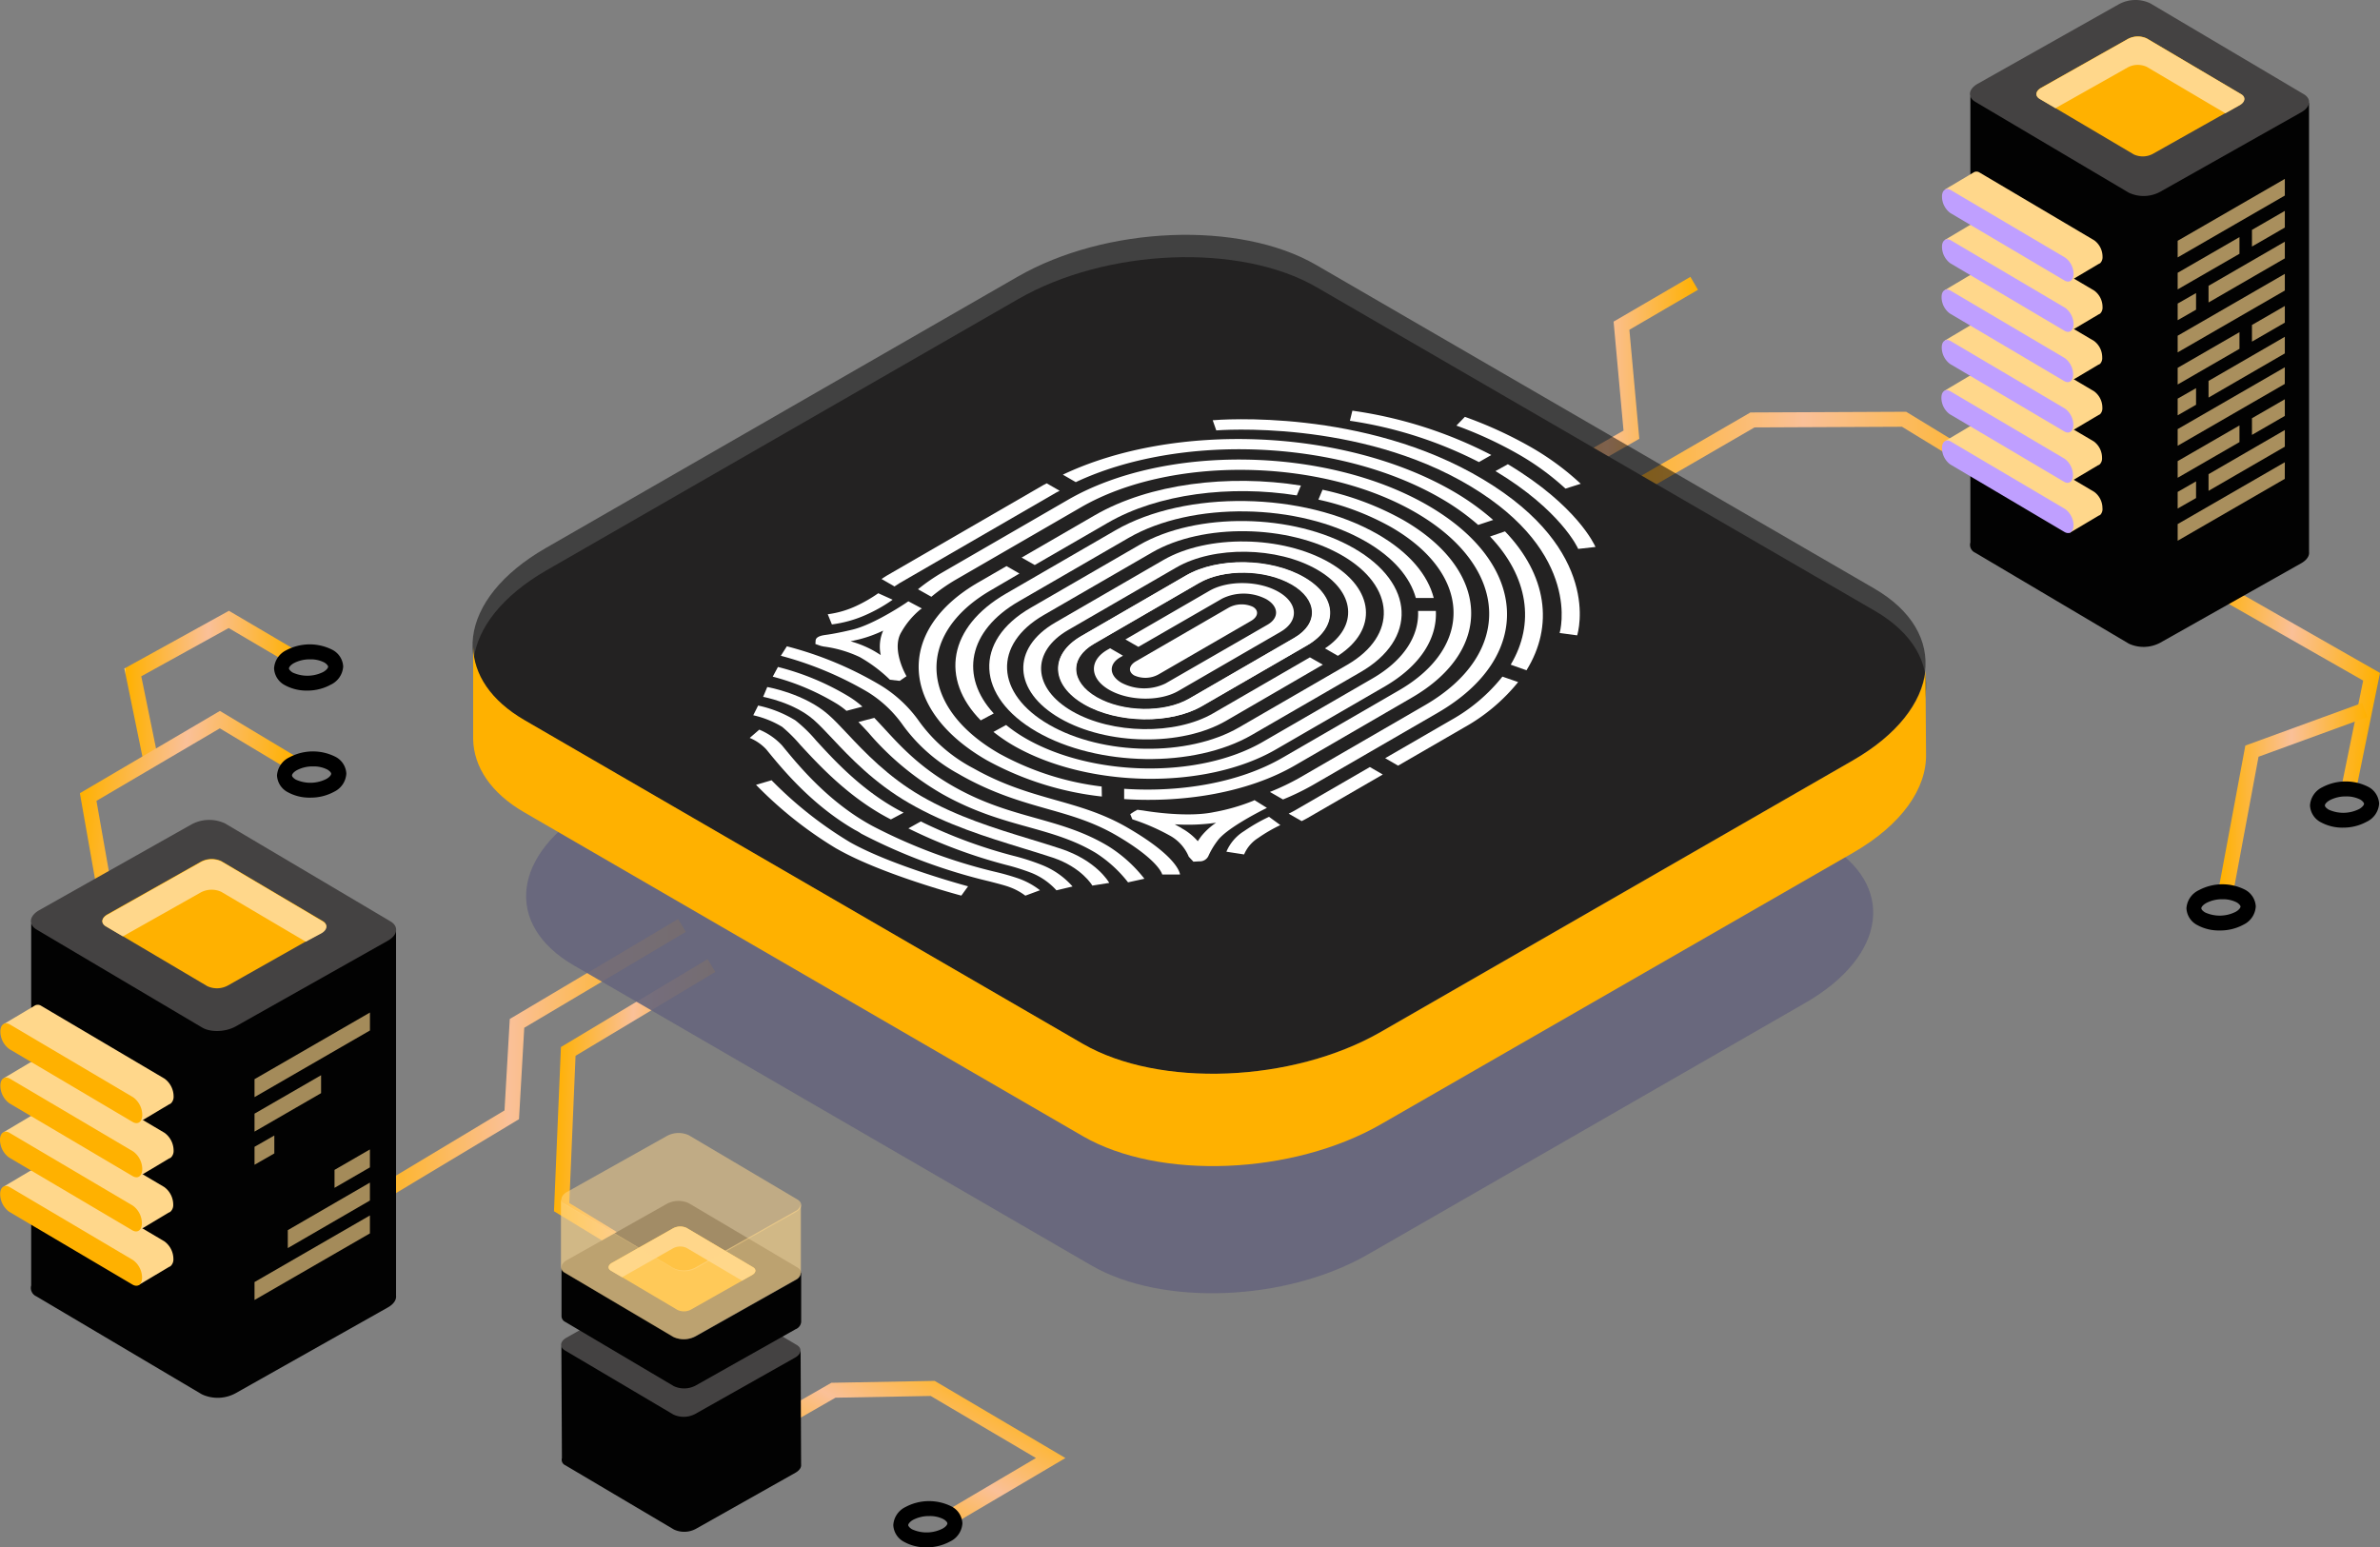 <svg xmlns="http://www.w3.org/2000/svg" xmlns:xlink="http://www.w3.org/1999/xlink" width="509.711" height="331.384" viewBox="0 0 509.711 331.384"><rect x="0" y="0" width="509.711" height="331.384" fill="#808080" stroke="none"/><defs><linearGradient id="a" y1="0.5" x2="1" y2="0.5" gradientUnits="objectBoundingBox"><stop offset="0" stop-color="#ffe4a7"/><stop offset="0.01" stop-color="#ffb100"/><stop offset="0.489" stop-color="#fac098"/><stop offset="1" stop-color="#ffb100"/></linearGradient><linearGradient id="b" x1="-0.01" y1="0.432" x2="0.969" y2="0.508" xlink:href="#a"/><linearGradient id="c" x1="0" y1="0.5" y2="0.5" xlink:href="#a"/><linearGradient id="d" x1="0" y1="0.5" y2="0.5" xlink:href="#a"/><linearGradient id="e" x1="0.098" y1="0.775" x2="0.914" y2="0.093" xlink:href="#a"/><linearGradient id="f" x1="0.593" y1="0.5" x2="0.432" y2="0.5" gradientUnits="objectBoundingBox"><stop offset="0" stop-color="#020202"/><stop offset="1" stop-color="#020202"/></linearGradient><linearGradient id="g" x1="0.578" y1="0.5" x2="0.433" y2="0.5" gradientUnits="objectBoundingBox"><stop offset="0" stop-color="#ffd78b"/><stop offset="1" stop-color="#ffd78b"/></linearGradient><linearGradient id="i" x1="0" y1="0.5" y2="0.5" xlink:href="#a"/><linearGradient id="j" x1="-0.028" y1="0.446" x2="0.924" y2="0.567" xlink:href="#a"/><linearGradient id="k" x1="2.429" y1="2.926" x2="-1.075" y2="-1.48" gradientUnits="objectBoundingBox"><stop offset="0" stop-color="#ffb100"/><stop offset="1" stop-color="#ffb100"/></linearGradient><linearGradient id="l" x1="0.538" y1="0.5" x2="0.412" y2="0.5" xlink:href="#g"/><linearGradient id="m" x1="3.111" y1="3.445" x2="-0.331" y2="0.033" xlink:href="#g"/><linearGradient id="x" x1="-0.075" y1="0.435" x2="0.973" y2="0.565" xlink:href="#a"/><linearGradient id="z" x1="8.032" y1="-7.586" x2="4.816" y2="-10.907" gradientUnits="objectBoundingBox"><stop offset="0" stop-color="#bf9fff"/><stop offset="1" stop-color="#ffb100"/></linearGradient><linearGradient id="af" x1="2.171" y1="2.187" x2="-0.257" y2="-0.264" gradientUnits="objectBoundingBox"><stop offset="0" stop-color="#444242"/><stop offset="1" stop-color="#444242"/></linearGradient></defs><g transform="translate(3355.285 9145.267)"><g transform="translate(-3355.285 -9145.267)"><g transform="translate(0 0)"><g transform="translate(72.926 196.819)"><path d="M124.3,328.362l-1.647-2.754,35.117-21.092L158.9,284.93l36.056-21.41,1.647,2.754L162,286.816l-1.125,19.577Z" transform="translate(-122.65 -263.52)" fill="url(#a)"/><path d="M201.074,343.542,174.28,327.214l1.488-35.161,31.416-18.842,1.656,2.754L178.9,293.921l-1.337,31.531,25.182,15.354Z" transform="translate(-128.564 -264.63)" fill="url(#b)"/></g><g transform="translate(325.147 59.291)"><path d="M409.094,156.838l-1.594-2.78,22.552-12.936-2.125-23.332,16.452-9.589,1.62,2.771-14.69,8.562,2.125,23.349Z" transform="translate(-407.5 -108.2)" fill="url(#c)"/><path d="M416.843,168.616l-1.6-2.78,42.874-24.855,33.355-.151,34.612,21.118-1.673,2.745-33.833-20.649-31.593.142Z" transform="translate(-408.387 -111.938)" fill="url(#d)"/></g><g transform="translate(164.322 295.733)"><path d="M265.68,405.938l-1.629-2.763,19.356-11.422-22.535-13.291-20.4.372L227.464,386.3l-1.594-2.78,13.725-7.881,22.127-.407,28,16.523Z" transform="translate(-225.87 -375.23)" fill="url(#e)"/><path d="M263.434,414.21a9.5,9.5,0,0,1-4.684-1.125,4.286,4.286,0,0,1-2.4-3.63,4.622,4.622,0,0,1,2.612-3.878,10.705,10.705,0,0,1,9.8-.151h0a4.3,4.3,0,0,1,2.391,3.639,4.622,4.622,0,0,1-2.6,3.878A10.413,10.413,0,0,1,263.434,414.21Zm.655-6.694a7.323,7.323,0,0,0-3.542.832c-.691.407-1,.885-1,1.1s.31.584.788.885a7.526,7.526,0,0,0,6.588-.142c.7-.4,1.009-.841,1.009-1.1s-.31-.576-.788-.885h0A6.278,6.278,0,0,0,264.089,407.516Z" transform="translate(-229.361 -378.561)"/></g><g transform="translate(120.092 242.647)"><path d="M227.409,392.216l-.106-24.3L176.07,366.91l.115,23.907a1.284,1.284,0,0,0,.744,1.541l23.243,13.751a5.233,5.233,0,0,0,4.719-.151l21.357-12.033C227.09,393.42,227.479,392.792,227.409,392.216Z" transform="translate(-175.935 -321.191)" fill="#020202"/><path d="M200.049,379.6l-23.243-13.742c-1.2-.717-1.036-1.939.363-2.727L198.526,351.1a5.251,5.251,0,0,1,4.728-.151L226.471,364.7c1.2.708,1.036,1.93-.372,2.718l-21.331,12.033A5.233,5.233,0,0,1,200.049,379.6Z" transform="translate(-175.927 -319.306)" fill="#444242"/><path d="M227.431,358.943V348.495l-17.24-.39-6.8-4.029a5.251,5.251,0,0,0-4.728.151l-6.2,3.48-16.354-.372V357.81a1.39,1.39,0,0,0,.806,1.169L200.15,372.73a5.251,5.251,0,0,0,4.728-.151l21.357-12.033A1.868,1.868,0,0,0,227.431,358.943Z" transform="translate(-175.94 -318.519)" fill="url(#f)"/><path d="M200.175,360.85,176.9,347.1c-1.2-.708-1.036-1.93.372-2.718l21.357-12.033a5.251,5.251,0,0,1,4.728-.151l23.234,13.742c1.2.717,1.045,1.93-.363,2.727L204.868,360.7A5.313,5.313,0,0,1,200.175,360.85Z" transform="translate(-175.938 -317.159)" fill="#444242"/><path d="M202.224,355.751l-14.238-8.421c-.735-.434-.638-1.178.221-1.665l13.087-7.376a3.25,3.25,0,0,1,2.9-.089l14.238,8.421c.735.434.638,1.187-.221,1.674l-13.087,7.4a3.188,3.188,0,0,1-2.9.053Z" transform="translate(-177.244 -317.868)" fill="#ffb100"/><path d="M187.986,347.356l2.373,1.408,10.935-6.2a3.223,3.223,0,0,1,2.9-.089l11.865,7.013,2.152-1.2c.885-.487.956-1.24.221-1.674l-14.238-8.421a3.25,3.25,0,0,0-2.9.089l-13.087,7.411C187.349,346.178,187.251,346.922,187.986,347.356Z" transform="translate(-177.244 -317.867)" fill="#ffd78b"/><path d="M200.175,344.376,176.9,330.633c-1.2-.717-1.036-1.93.372-2.727l21.393-11.989a5.233,5.233,0,0,1,4.719-.151l23.243,13.751c1.2.708,1.045,1.93-.363,2.718L204.9,344.252a5.251,5.251,0,0,1-4.728.124Z" transform="translate(-175.938 -315.277)" fill="#ffd78b" opacity="0.5"/><path d="M226.26,334.041,204.9,346.092a5.251,5.251,0,0,1-4.728.142L176.9,332.473a1.443,1.443,0,0,1-.806-1.133v14.7a1.426,1.426,0,0,0,.806,1.169l23.243,13.751a5.251,5.251,0,0,0,4.728-.151l21.4-12.06a1.9,1.9,0,0,0,1.169-1.6V332.5a1.966,1.966,0,0,1-1.178,1.541Z" transform="translate(-175.98 -317.283)" opacity="0.4" fill="url(#g)"/><path d="M226.26,334.041,204.9,346.092a5.251,5.251,0,0,1-4.728.142L176.9,332.473a1.443,1.443,0,0,1-.806-1.133v14.7a1.426,1.426,0,0,0,.806,1.169l23.243,13.751a5.251,5.251,0,0,0,4.728-.151l21.4-12.06a1.9,1.9,0,0,0,1.169-1.6V332.5a1.966,1.966,0,0,1-1.178,1.541Z" transform="translate(-176.09 -317.284)" opacity="0.4" fill="url(#g)"/></g><g transform="translate(17.107 130.809)"><path d="M74.461,221.289,70.37,201.331,92.763,188.97l14.468,8.518-1.629,2.763L92.71,192.662,73.992,203,77.6,220.643Z" transform="translate(-60.843 -188.97)" fill="url(#i)"/><path d="M113.655,206.99a9.616,9.616,0,0,1-4.684-1.116,4.3,4.3,0,0,1-2.391-3.639,4.622,4.622,0,0,1,2.6-3.878,10.679,10.679,0,0,1,9.8-.142,4.268,4.268,0,0,1,2.4,3.63,4.622,4.622,0,0,1-2.656,3.878A10.369,10.369,0,0,1,113.655,206.99Zm.664-6.685a7.2,7.2,0,0,0-3.542.832c-.7.4-1.009.885-1.009,1.1s.31.584.788.885a7.571,7.571,0,0,0,6.6-.142c.691-.407,1.009-.885,1-1.1s-.3-.584-.779-.885h0A6.269,6.269,0,0,0,114.319,200.3Z" transform="translate(-64.99 -189.901)"/><path d="M66.738,271.231,59.61,230.811,89.6,213.19l16.974,10.183-1.656,2.745-15.336-9.2L63.161,232.449,69.9,270.674Z" transform="translate(-59.61 -191.744)" fill="url(#j)"/><path d="M114.374,232.88a9.581,9.581,0,0,1-4.684-1.116,4.294,4.294,0,0,1-2.4-3.639,4.64,4.64,0,0,1,2.656-3.878,10.679,10.679,0,0,1,9.8-.142h0a4.286,4.286,0,0,1,2.391,3.63,4.6,4.6,0,0,1-2.6,3.878,10.431,10.431,0,0,1-5.162,1.266Zm.673-6.685a7.234,7.234,0,0,0-3.542.832c-.691.4-1,.841-1,1.1s.31.584.788.885a7.553,7.553,0,0,0,6.588-.142c.7-.407,1.009-.841,1.009-1.1s-.31-.584-.788-.885a6.367,6.367,0,0,0-3.055-.691Z" transform="translate(-65.072 -192.866)"/></g><g transform="translate(0 175.591)"><path d="M125.962,344.313V266.181L47.821,264.64v77.477a1.983,1.983,0,0,0,1.133,2.355L84.372,365.44a8.01,8.01,0,0,0,7.208-.221l32.576-18.355C125.466,346.146,126.068,345.19,125.962,344.313Z" transform="translate(-41.144 -242.42)" fill="#020202"/><path d="M84.409,284,48.991,263.032c-1.833-1.08-1.585-2.94.567-4.153l32.576-18.355a7.982,7.982,0,0,1,7.208-.221L124.76,261.27c1.833,1.08,1.585,2.94-.558,4.153L91.617,283.778C89.474,284.982,86.242,285.106,84.409,284Z" transform="translate(-41.146 -239.545)" fill="#444242"/><path d="M87.523,276.236,65.8,263.388c-1.125-.664-.974-1.771.345-2.541L86.106,249.6a4.888,4.888,0,0,1,4.427-.142l21.7,12.821c1.125.664.974,1.771-.345,2.541L91.932,276.095A4.887,4.887,0,0,1,87.523,276.236Z" transform="translate(-43.126 -240.628)" fill="url(#k)"/><path d="M77.527,343.239a4.693,4.693,0,0,0-1.948-3.816L49.2,323.839a1.319,1.319,0,0,0-1.31-.124h0l-.159.1-6.561,3.9L69.947,348.87l6.641-3.958a1.018,1.018,0,0,0,.4-.239h0a1.93,1.93,0,0,0,.54-1.434Z" transform="translate(-40.391 -249.173)" fill="#ffd78b"/><path d="M68.656,349.2,42.278,333.624A4.719,4.719,0,0,1,40.33,329.8h0c0-1.452.956-2.107,2.063-1.452l26.378,15.6a4.684,4.684,0,0,1,1.948,3.825h0C70.692,349.208,69.762,349.855,68.656,349.2Z" transform="translate(-40.295 -249.688)" fill="#ffb100"/><path d="M77.487,330.108a4.693,4.693,0,0,0-1.948-3.825L49.161,310.708a1.293,1.293,0,0,0-1.319-.124h0a.886.886,0,0,0-.151.089l-6.561,3.9,28.777,21.154,6.632-3.967a.956.956,0,0,0,.407-.239h0A1.9,1.9,0,0,0,77.487,330.108Z" transform="translate(-40.386 -247.668)" fill="#ffd78b"/><path d="M68.616,336.069,42.238,320.494a4.711,4.711,0,0,1-1.948-3.825h0c0-1.461.956-2.107,2.063-1.452l26.378,15.575a4.693,4.693,0,0,1,1.948,3.825h0C70.643,336.069,69.722,336.725,68.616,336.069Z" transform="translate(-40.29 -248.184)" fill="#ffb100"/><path d="M77.577,317.009a4.729,4.729,0,0,0-1.949-3.826L49.251,297.609a1.337,1.337,0,0,0-1.319-.124h0l-.159.089-6.552,3.9,28.768,21.162,6.641-3.967a.991.991,0,0,0,.407-.23h0a1.939,1.939,0,0,0,.54-1.426Z" transform="translate(-40.397 -246.168)" fill="#ffd78b"/><path d="M68.7,322.969,42.328,307.394a4.684,4.684,0,0,1-1.948-3.825h0c0-1.461.956-2.107,2.063-1.452l26.378,15.575a4.719,4.719,0,0,1,1.948,3.825h0C70.733,322.978,69.812,323.625,68.7,322.969Z" transform="translate(-40.3 -246.683)" fill="#ffb100"/><path d="M77.577,303.909a4.729,4.729,0,0,0-1.949-3.826L49.251,284.509a1.337,1.337,0,0,0-1.319-.124h0a.772.772,0,0,0-.159.1l-6.552,3.9L69.988,309.54l6.641-3.958a1.125,1.125,0,0,0,.407-.239h0A1.939,1.939,0,0,0,77.577,303.909Z" transform="translate(-40.397 -244.668)" fill="#ffd78b"/><path d="M68.7,309.868,42.328,294.284a4.666,4.666,0,0,1-1.948-3.825h0c0-1.461.956-2.107,2.063-1.452l26.378,15.584a4.728,4.728,0,0,1,1.948,3.861h0C70.733,309.877,69.812,310.523,68.7,309.868Z" transform="translate(-40.3 -245.182)" fill="#ffb100"/><path d="M65.8,263.444l3.63,2.143,16.673-9.4a4.914,4.914,0,0,1,4.427-.133l18.081,10.67,3.32-1.771c1.319-.744,1.47-1.877.345-2.55L90.56,249.56a4.914,4.914,0,0,0-4.427.133L66.175,260.938C64.829,261.638,64.678,262.78,65.8,263.444Z" transform="translate(-43.126 -240.639)" fill="url(#l)"/><path d="M126.572,289.983,101.85,304.256v-3.843l24.722-14.273Z" transform="translate(-47.341 -244.883)" opacity="0.64" fill="url(#m)"/><path d="M128.779,298.323,121.2,302.7v-3.843l7.588-4.374Z" transform="translate(-49.558 -245.838)" opacity="0.64" fill="url(#m)"/><path d="M116.106,305.143l-14.256,8.235v-3.843l14.256-8.235Z" transform="translate(-47.341 -246.619)" opacity="0.64" fill="url(#m)"/><path d="M127.485,306.343,109.9,316.526v-3.843L127.485,302.5Z" transform="translate(-48.264 -246.757)" opacity="0.64" fill="url(#m)"/><path d="M106.091,319.723l-4.241,2.426v-3.843l4.241-2.426Z" transform="translate(-47.341 -248.289)" opacity="0.64" fill="url(#m)"/><path d="M126.563,314.723,101.85,329v-3.843l24.713-14.274Z" transform="translate(-47.341 -247.716)" opacity="0.64" fill="url(#m)"/><path d="M128.779,323.093l-7.579,4.383v-3.843l7.579-4.383Z" transform="translate(-49.558 -248.675)" opacity="0.64" fill="url(#m)"/><path d="M116.106,329.923l-14.256,8.226v-3.843l14.256-8.226Z" transform="translate(-47.341 -249.458)" opacity="0.64" fill="url(#m)"/><path d="M127.485,331.113,109.9,341.3v-3.843l17.585-10.183Z" transform="translate(-48.264 -249.594)" opacity="0.64" fill="url(#m)"/><path d="M106.091,344.493l-4.241,2.426v-3.843l4.241-2.426Z" transform="translate(-47.341 -251.127)" opacity="0.64" fill="url(#m)"/><path d="M126.563,339.063,101.85,353.328v-3.843l24.713-14.265Z" transform="translate(-47.341 -250.505)" opacity="0.64" fill="url(#m)"/></g><g transform="translate(468.263 124.761)"><path d="M606.076,227.28l-3.143-.646,4.808-23.5-31.921-18.2,1.594-2.789L611.344,201.5Z" transform="translate(-569.896 -182.14)" fill="url(#x)"/><path d="M606.085,240.14a9.616,9.616,0,0,1-4.684-1.116,4.286,4.286,0,0,1-2.391-3.63,4.631,4.631,0,0,1,2.6-3.887,10.705,10.705,0,0,1,9.8-.142h0a4.3,4.3,0,0,1,2.4,3.63,4.613,4.613,0,0,1-2.656,3.878,10.413,10.413,0,0,1-5.074,1.266Zm.664-6.685a7.3,7.3,0,0,0-3.542.832c-.7.407-1.009.841-1.009,1.1s.31.584.788.885a7.544,7.544,0,0,0,6.6-.142c.691-.407,1.009-.885,1-1.1s-.3-.584-.779-.885h0a6.429,6.429,0,0,0-3.064-.691Z" transform="translate(-572.553 -187.65)"/><path d="M580,252.017l-3.161-.593,5.782-31.035,25.032-9.129,1.1,3.019-23.305,8.5Z" transform="translate(-570.013 -185.476)" fill="url(#a)"/><path d="M576.2,265.011a9.483,9.483,0,0,1-4.675-1.116,4.286,4.286,0,0,1-2.4-3.63,4.613,4.613,0,0,1,2.656-3.878,10.705,10.705,0,0,1,9.8-.151,4.3,4.3,0,0,1,2.391,3.639,4.622,4.622,0,0,1-2.6,3.878A10.421,10.421,0,0,1,576.2,265.011Zm.664-6.685a7.323,7.323,0,0,0-3.542.832c-.691.407-1.009.841-1.009,1.1s.31.584.788.885a7.544,7.544,0,0,0,6.6-.142c.7-.4,1.009-.885,1.009-1.1s-.31-.584-.788-.885A6.375,6.375,0,0,0,576.869,258.326Z" transform="translate(-569.13 -190.5)"/></g><g transform="translate(415.782 0)"><path d="M589.388,162.137V65.986L516.851,64.56V160.1a1.842,1.842,0,0,0,1.054,2.187l32.9,19.48a7.539,7.539,0,0,0,6.694-.2l30.238-17.045C588.927,163.837,589.485,162.952,589.388,162.137Z" transform="translate(-510.653 -43.911)" fill="#020202"/><path d="M550.806,82.52,517.9,63.04c-1.7-1.009-1.47-2.736.522-3.861l30.238-17.036a7.438,7.438,0,0,1,6.685-.212l32.912,19.48c1.7,1.009,1.47,2.736-.522,3.861L557.5,82.316a7.429,7.429,0,0,1-6.694.2Z" transform="translate(-510.651 -41.239)" fill="#444242"/><path d="M553.7,75.32,533.54,63.4c-1.045-.62-.885-1.682.319-2.364L552.383,50.6a4.569,4.569,0,0,1,4.1-.133L576.644,62.4c1.045.62.885,1.674-.319,2.364L557.775,75.2a4.569,4.569,0,0,1-4.073.124Z" transform="translate(-512.493 -42.248)" fill="#ffb100"/><path d="M544.449,161.842a4.339,4.339,0,0,0-1.771-3.542L518.2,143.841a1.222,1.222,0,0,0-1.222-.115h0a.735.735,0,0,0-.142.08l-6.092,3.621,26.705,19.648,6.2-3.684a.956.956,0,0,0,.381-.212h0a1.771,1.771,0,0,0,.425-1.337Z" transform="translate(-509.961 -52.966)" fill="#ffd78b"/><path d="M536.218,167.366l-24.447-14.459A4.365,4.365,0,0,1,510,149.365h0c0-1.346.885-1.957,1.913-1.346L536.4,162.479a4.427,4.427,0,0,1,1.771,3.542h0C538.113,167.375,537.254,167.977,536.218,167.366Z" transform="translate(-509.876 -53.443)" fill="url(#z)"/><path d="M544.342,149.645a4.338,4.338,0,0,0-1.771-3.542l-24.536-14.433a1.222,1.222,0,0,0-1.222-.115h0l-.142.089-6.092,3.622L537.285,154.9l6.2-3.683a.956.956,0,0,0,.381-.213h0A1.771,1.771,0,0,0,544.342,149.645Z" transform="translate(-509.942 -51.572)" fill="#ffd78b"/><path d="M536.114,155.215l-24.483-14.468a4.365,4.365,0,0,1-1.771-3.542h0c0-1.355.885-1.957,1.921-1.355l24.483,14.459a4.427,4.427,0,0,1,1.771,3.542h0C538.009,155.215,537.15,155.817,536.114,155.215Z" transform="translate(-509.86 -52.05)" fill="url(#z)"/><path d="M544.425,137.521a4.356,4.356,0,0,0-1.771-3.542l-24.518-14.468a1.222,1.222,0,0,0-1.222-.115h0l-.142.089-6.092,3.622,26.705,19.639,6.2-3.675a1.1,1.1,0,0,0,.381-.221h0A1.771,1.771,0,0,0,544.425,137.521Z" transform="translate(-509.954 -50.179)" fill="#ffd78b"/><path d="M536.194,143.056,511.711,128.6a4.427,4.427,0,0,1-1.771-3.542h0c0-1.355.885-1.957,1.913-1.355l24.492,14.468a4.365,4.365,0,0,1,1.771,3.542h0C538.089,143.056,537.23,143.658,536.194,143.056Z" transform="translate(-509.869 -50.658)" fill="url(#z)"/><path d="M544.389,125.332a4.339,4.339,0,0,0-1.771-3.542l-24.483-14.459a1.222,1.222,0,0,0-1.222-.115h0a.732.732,0,0,0-.142.08l-6.092,3.622,26.705,19.648,6.2-3.683a.956.956,0,0,0,.381-.213h0A1.771,1.771,0,0,0,544.389,125.332Z" transform="translate(-509.954 -48.784)" fill="#ffd78b"/><path d="M536.154,130.865,511.671,116.4a4.365,4.365,0,0,1-1.771-3.542h0c0-1.355.885-1.957,1.921-1.355L536.3,125.959a4.427,4.427,0,0,1,1.771,3.542h0C538.049,130.865,537.19,131.467,536.154,130.865Z" transform="translate(-509.864 -49.261)" fill="url(#z)"/><path d="M544.465,113.171a4.356,4.356,0,0,0-1.771-3.542L518.176,95.161a1.222,1.222,0,0,0-1.222-.115h0l-.142.089-6.092,3.621,26.705,19.639,6.2-3.675A1.1,1.1,0,0,0,544,114.5h0A1.771,1.771,0,0,0,544.465,113.171Z" transform="translate(-509.958 -47.39)" fill="#ffd78b"/><path d="M536.236,118.706l-24.465-14.459A4.427,4.427,0,0,1,510,100.7h0c0-1.355.885-1.957,1.913-1.355L536.4,113.809a4.427,4.427,0,0,1,1.771,3.542h0C538.131,118.706,537.272,119.308,536.236,118.706Z" transform="translate(-509.876 -47.869)" fill="url(#z)"/><path d="M544.465,101.007a4.356,4.356,0,0,0-1.771-3.542L518.176,82.971a1.222,1.222,0,0,0-1.222-.115h0l-.142.089-6.092,3.621L537.425,106.2l6.2-3.675a1.1,1.1,0,0,0,.381-.221h0A1.771,1.771,0,0,0,544.465,101.007Z" transform="translate(-509.958 -45.993)" fill="#ffd78b"/><path d="M536.236,106.546,511.771,92.087A4.427,4.427,0,0,1,510,88.545h0c0-1.355.885-1.957,1.913-1.346L536.4,101.659a4.365,4.365,0,0,1,1.771,3.542h0C538.131,106.546,537.272,107.148,536.236,106.546Z" transform="translate(-509.876 -46.476)" fill="url(#z)"/><path d="M533.54,63.442l3.365,1.983L552.382,56.7a4.534,4.534,0,0,1,4.1-.124l16.824,9.935,3.064-1.718c1.222-.691,1.364-1.771.319-2.364L556.482,50.514a4.534,4.534,0,0,0-4.1.124L533.867,61.078C532.636,61.768,532.495,62.822,533.54,63.442Z" transform="translate(-512.492 -42.252)" fill="#ffd78b"/><path d="M589.951,88.078,567,101.325v-3.56L589.951,84.51Z" transform="translate(-516.405 -46.196)" fill="#ffd78b" opacity="0.66"/><path d="M592.009,95.818l-7.039,4.064V96.314l7.039-4.064Z" transform="translate(-518.463 -47.082)" fill="#ffd78b" opacity="0.66"/><path d="M580.238,102.158,567,109.791v-3.56l13.238-7.641Z" transform="translate(-516.405 -47.809)" fill="#ffd78b" opacity="0.66"/><path d="M590.807,103.268l-16.337,9.448v-3.568L590.807,99.7Z" transform="translate(-517.261 -47.936)" fill="#ffd78b" opacity="0.66"/><path d="M570.94,115.68,567,117.937v-3.568l3.94-2.249Z" transform="translate(-516.405 -49.358)" fill="#ffd78b" opacity="0.66"/><path d="M589.951,111.048,567,124.295v-3.568l22.951-13.246Z" transform="translate(-516.405 -48.827)" fill="#ffd78b" opacity="0.66"/><path d="M592.009,118.818l-7.039,4.064v-3.568l7.039-4.064Z" transform="translate(-518.463 -49.717)" fill="#ffd78b" opacity="0.66"/><path d="M580.238,125.148,567,132.79v-3.568l13.238-7.641Z" transform="translate(-516.405 -50.442)" fill="#ffd78b" opacity="0.66"/><path d="M590.807,126.26l-16.337,9.457v-3.568l16.337-9.448Z" transform="translate(-517.261 -50.57)" fill="#ffd78b" opacity="0.66"/><path d="M570.94,138.68,567,140.937v-3.568l3.94-2.249Z" transform="translate(-516.405 -51.993)" fill="#ffd78b" opacity="0.66"/><path d="M589.942,133.638,567,146.885v-3.568l22.951-13.246Z" transform="translate(-516.405 -51.414)" fill="#ffd78b" opacity="0.66"/><path d="M592.009,141.378l-7.039,4.064v-3.568l7.039-4.064Z" transform="translate(-518.463 -52.301)" fill="#ffd78b" opacity="0.66"/><path d="M580.238,147.708,567,155.35v-3.568l13.238-7.641Z" transform="translate(-516.405 -53.026)" fill="#ffd78b" opacity="0.66"/><path d="M590.807,148.818l-16.337,9.457v-3.568l16.337-9.457Z" transform="translate(-517.261 -53.153)" fill="#ffd78b" opacity="0.66"/><path d="M570.94,161.238,567,163.487v-3.56l3.94-2.258Z" transform="translate(-516.405 -54.576)" fill="#ffd78b" opacity="0.66"/><path d="M589.942,156.6,567,169.855v-3.568l22.951-13.246Z" transform="translate(-516.405 -54.046)" fill="#ffd78b" opacity="0.66"/></g><g transform="translate(101.197 50.292)"><path d="M302.57,328.223l-110.814-64.24c-15.168-8.784-13.282-24.084,4.3-34.17l93.708-53.889c17.541-10.085,44.051-11.139,59.21-2.346l110.814,64.231c15.168,8.793,13.238,24.093-4.3,34.178L361.78,325.877C344.239,335.962,317.729,337.016,302.57,328.223Z" transform="translate(-170.039 -107.51)" fill="#66657d" opacity="0.9"/><path d="M299.28,292.5,179.744,223.218c-16.354-9.448-14.274-25.988,4.649-36.9L285.467,128.2c18.922-10.882,47.522-12.016,63.877-2.541l119.536,69.3c16.354,9.474,14.273,25.988-4.649,36.861L363.148,289.972C344.226,300.846,315.634,301.988,299.28,292.5Z" transform="translate(-168.585 -114.448)" fill="url(#af)"/><path d="M299.28,270,179.744,200.712c-16.354-9.483-14.273-25.988,4.649-36.87L285.467,105.72c18.922-10.882,47.522-12.016,63.877-2.541l119.536,69.3c16.354,9.483,14.273,25.988-4.649,36.87L363.148,267.466C344.226,278.348,315.634,279.481,299.28,270Z" transform="translate(-168.719 -96.754)" fill="#020202" opacity="0.5"/><path d="M520.02,198.289v-.009h0Z" transform="translate(-208.835 -108.45)" fill="#020202"/><path d="M479.763,201.671c-.761,6.729-6.012,13.663-15.566,19.152L363.149,278.945c-18.922,10.882-47.513,12.016-63.868,2.541l-119.536-69.3c-7.27-4.215-10.882-9.811-11.015-15.69h0v19.781h0c.133,5.879,3.745,11.511,11.015,15.69l119.536,69.3c16.354,9.474,44.946,8.341,63.868-2.541L464.232,240.6c10.51-6.048,15.823-13.831,15.655-21.18h0Z" transform="translate(-168.596 -108.246)" fill="#ffb100"/></g></g></g><g transform="translate(-3194.726 -9057.313)"><path d="M318.869,229.616c-7.154-4.117-7.464-10.625-.7-14.566l22.5-13.016c6.765-3.914,18.09-3.745,25.244.381s7.464,10.625.7,14.575L344.1,230.014C337.339,233.91,326.023,233.742,318.869,229.616Zm44.423-25.678c-5.623-3.241-14.53-3.374-19.852-.292l-22.5,13c-5.313,3.081-5.074,8.217.549,11.458s14.53,3.374,19.843.3l22.508-13.016c5.313-3.081,5.074-8.217-.549-11.458Z" transform="translate(-247.173 -166.767)" fill="#fff"/><path d="M318.778,229.676c-7.154-4.126-7.473-10.625-.7-14.575l22.5-13.016c6.765-3.9,18.09-3.737,25.235.381s7.473,10.625.708,14.575l-22.508,12.981C337.249,233.97,325.924,233.793,318.778,229.676ZM363.193,204c-5.623-3.241-14.521-3.382-19.843-.3l-22.5,13.043c-5.313,3.073-5.074,8.217.549,11.458s14.521,3.374,19.843.292l22.5-13.007c5.322-3.117,5.065-8.252-.549-11.493Z" transform="translate(-247.163 -166.773)" fill="#fff"/><path d="M331.5,224.632h0c-1.337-.779-1.169-2.125.372-3.019l19.808-11.458a5.809,5.809,0,0,1,5.224-.221h0c1.346.77,1.178,2.125-.372,3.019L336.727,224.41A5.809,5.809,0,0,1,331.5,224.632Z" transform="translate(-249.156 -167.937)" fill="#fff"/><path d="M306.734,234.391c-13.052-7.526-13.618-19.48-1.275-26.564l23.2-13.415c12.343-7.137,33-6.827,46.044.7s13.627,19.48,1.275,26.564l-23.19,13.4C340.443,242.219,319.786,241.909,306.734,234.391ZM372.08,196.6c-11.511-6.641-29.76-6.915-40.651-.611l-23.2,13.406c-10.9,6.3-10.4,16.824,1.125,23.473s29.76,6.907,40.66.611l23.19-13.415c10.9-6.3,10.4-16.824-1.125-23.465Z" transform="translate(-245.257 -165.627)" fill="#fff"/><path d="M284.286,246.929a35.879,35.879,0,0,1-11.971-10.448,25.678,25.678,0,0,0-7.571-7.137,74.652,74.652,0,0,0-18.594-7.757l1.293-2.028a76.7,76.7,0,0,1,20.011,8.323,27.707,27.707,0,0,1,8.341,7.783A33.346,33.346,0,0,0,287.4,245.69c6.437,3.63,12.069,5.224,17.514,6.774,5.242,1.479,10.192,2.887,15.389,5.879l.071.044c10.625,6.145,11.228,9.669,11.263,10.05h-3.807s-.6-3.046-10.085-8.536c-4.87-2.771-9.412-4.073-14.362-5.472-5.463-1.55-11.661-3.3-18.595-7.208Z" transform="translate(-239.482 -169.098)" fill="#fff"/><path d="M273.153,254.282c-7.544-4.348-12.733-9.855-16.514-13.884-1.488-1.576-2.78-2.949-3.923-3.949-4.259-3.737-10.785-4.923-10.847-4.932l.885-2.107c.319.053,8.013,1.452,13.078,5.906,1.24,1.08,2.559,2.488,4.091,4.117,3.666,3.9,8.7,9.235,15.805,13.335,7.65,4.427,15.938,6.96,23.305,9.209,2.293.7,4.516,1.381,6.641,2.081,7.562,2.524,10.209,7.084,10.316,7.3l-3.621.576c0-.044-2.311-3.931-8.465-5.986-2.081-.691-4.268-1.355-6.508-2.045C289.844,261.579,281.237,258.949,273.153,254.282Z" transform="translate(-238.992 -170.227)" fill="#fff"/><path d="M261.2,261.219c-9.306-5.366-15.593-13.06-19.037-17.284a10.129,10.129,0,0,0-3.542-2.444l2.054-1.771a13.813,13.813,0,0,1,4.879,3.382c3.5,4.286,10.041,12.272,19.48,17.311a114.054,114.054,0,0,0,26.342,9.8,50.077,50.077,0,0,1,4.861,1.4,16.426,16.426,0,0,1,4.551,2.5l-3.135,1.16a12.732,12.732,0,0,0-3.409-1.842c-.832-.319-2.355-.717-4.277-1.213A118.783,118.783,0,0,1,262.518,262,9.542,9.542,0,0,0,261.2,261.219Z" transform="translate(-238.62 -171.408)" fill="#fff"/><path d="M257.257,266.526a85.659,85.659,0,0,1-17.107-13.592l3.329-.974A84,84,0,0,0,260.3,265.242c8.979,5.056,25.094,9.386,25.262,9.43l-1.443,1.992c-.691-.177-16.912-4.542-26.4-9.882Z" transform="translate(-238.795 -172.81)" fill="#fff"/><path d="M282.19,203.778a38.865,38.865,0,0,1,5.251-3.675l26.785-15.487c19.2-11.1,51.356-10.625,71.615,1.08s21.189,30.247,1.992,41.342l-26.785,15.5a51.356,51.356,0,0,1-6.358,3.037l2.807,1.612a54.173,54.173,0,0,0,6.322-3.055L390.6,228.641c20.64-11.936,19.684-31.876-2.143-44.467s-56.368-13.1-77.034-1.151l-26.785,15.487a40.9,40.9,0,0,0-5.313,3.657Z" transform="translate(-243.283 -163.924)" fill="#fff"/><path d="M344.19,269.946l-.992-1.063a9.2,9.2,0,0,0-3.79-4.374,45.368,45.368,0,0,0-7.526-3.382l-.77-.257-.452-1.1.788-.522.753-.416,1.24.159c1.558.266,9.6,1.505,15.132.345a42.5,42.5,0,0,0,8.359-2.4l.345-.168,2.656,1.656-.487.248c-1.665.832-8.252,4.259-10.068,6.756a16.521,16.521,0,0,0-1.921,3.179,2.019,2.019,0,0,1-2,1.266Zm-2.656-7.243.584.345a12.654,12.654,0,0,1,3.011,2.515c.23-.345.478-.708.753-1.08a14.281,14.281,0,0,1,3.17-2.878,42.779,42.779,0,0,1-8.855.336c.416.239.885.5,1.39.761Z" transform="translate(-249.163 -173.361)" fill="#fff"/><path d="M353.92,268.273a9.527,9.527,0,0,1,3.816-4.427,36.872,36.872,0,0,1,5.313-3.046l2.426,1.771a33.206,33.206,0,0,0-4.728,2.745,7.765,7.765,0,0,0-3.037,3.542Z" transform="translate(-251.827 -173.822)" fill="#fff"/><path d="M254.51,217.818l.053-.815c.151-.885,1.656-1.063,2.223-1.142,1.045-.142,2.86-.452,5.534-1.089,3.878-.885,9.4-4.286,11.644-5.782a3.1,3.1,0,0,1,.469-.31l2.878,1.532-.31.2a17.284,17.284,0,0,0-4.073,4.843c-1.966,3.214.3,7.925.77,8.855l.319.611-1.452.992-2.1-.239-.443-.434A31.381,31.381,0,0,0,264,220.616a25.679,25.679,0,0,0-7.739-2.258l-.6-.133Zm14.53-2.869a27.867,27.867,0,0,1-5.1,1.859c-.655.159-1.284.3-1.895.434a22.633,22.633,0,0,1,4.489,1.771c.691.372,1.355.779,1.975,1.178a8.421,8.421,0,0,1,.531-5.26Z" transform="translate(-240.44 -167.852)" fill="#fff"/><path d="M258.385,213.4l-.885-2.178a20.694,20.694,0,0,0,6.092-1.771,31.538,31.538,0,0,0,4.728-2.727l3.081,1.39a33.585,33.585,0,0,1-5.313,3.055,25.927,25.927,0,0,1-7.7,2.231Z" transform="translate(-240.783 -167.627)" fill="#fff"/><path d="M424.908,210.417c.053-.168,4.923-16.992-19.073-31.416s-54.154-12-54.464-11.971l-.762-2.178c1.31-.115,32.434-2.594,57.909,12.671s20.365,32.664,20.144,33.4Z" transform="translate(-251.448 -162.807)" fill="#fff"/><path d="M409.55,165.937l1.815-1.877a88.679,88.679,0,0,1,13.928,6.366,57.43,57.43,0,0,1,10.882,7.969l-3.267,1.036a55.652,55.652,0,0,0-10.245-7.456,85.444,85.444,0,0,0-13.114-6.039Z" transform="translate(-258.199 -162.741)" fill="#fff"/><path d="M366.179,219.019l-20.746,12c-8.084,4.675-21.614,4.472-30.159-.452s-8.925-12.742-.841-17.417l23.128-13.37c8.084-4.675,21.614-4.472,30.159.452,8.235,4.746,8.855,12.148,1.682,16.868l2.771,1.594c8.624-5.552,7.925-14.353-1.824-19.976-10.076-5.809-26.023-6.048-35.56-.54l-23.128,13.379c-9.527,5.508-9.085,14.716.992,20.525s26.023,6.048,35.551.54l20.746-12.033Z" transform="translate(-246.2 -166.193)" fill="#fff"/><path d="M296.587,229.913c-7.287-7.9-5.578-17.709,5.392-24.022l23.465-13.565c13.618-7.881,36.41-7.535,50.807.761,5.968,3.436,9.527,7.712,10.732,12.1h3.834c-1.257-4.932-5.233-9.74-11.945-13.627-15.938-9.182-41.138-9.563-56.2-.885l-23.465,13.574c-12.4,7.172-14.1,18.311-5.41,27.148Z" transform="translate(-244.319 -165.072)" fill="#fff"/><path d="M392.323,211h-3.807c.239,5.313-3,10.555-9.8,14.486L355.25,239.051c-13.618,7.881-36.41,7.535-50.8-.761a31.989,31.989,0,0,1-4.162-2.86l-2.709,1.479a35.153,35.153,0,0,0,4.241,2.9c15.938,9.182,41.138,9.563,56.2.885l23.465-13.574C389.021,222.706,392.616,216.888,392.323,211Z" transform="translate(-245.374 -168.118)" fill="#fff"/><path d="M307.2,197.568l15.673-9.058c10.723-6.2,26.209-8.111,40.447-5.853l.885-2.107c-15.531-2.47-32.443-.407-44.14,6.358l-15.673,9.067Z" transform="translate(-246.154 -164.515)" fill="#fff"/><path d="M388.932,188.163a61.8,61.8,0,0,0-17.257-6.473l-.885,2.116a56.155,56.155,0,0,1,15.557,5.879c17.169,9.891,17.922,25.59,1.674,34.984l-25,14.459c-9.085,5.251-21.578,7.429-33.833,6.614v2.2c13.282.841,26.758-1.532,36.578-7.216l24.987-14.486C408.447,216.019,407.632,198.93,388.932,188.163Z" transform="translate(-248.994 -164.76)" fill="#fff"/><path d="M318.679,247.364a60.5,60.5,0,0,1-21.986-7.084c-17.169-9.9-17.93-25.59-1.682-34.984l6.057-3.542L298.3,200.16l-6.056,3.5c-17.709,10.236-16.868,27.325,1.833,38.075a66.226,66.226,0,0,0,24.642,7.774Z" transform="translate(-243.301 -166.876)" fill="#fff"/><path d="M271.684,256.832c-.283-.151-.54-.266-.832-.425-8.075-4.312-13.99-10.749-17.93-15.053a30.512,30.512,0,0,0-4.427-4.294,25.244,25.244,0,0,0-7.969-3.17l-1.045,2.081a20.65,20.65,0,0,1,6.2,2.488,32.764,32.764,0,0,1,3.869,3.852c3.852,4.171,9.572,10.369,17.417,14.893.443.248.885.5,1.355.744.221.124.416.213.638.328Z" transform="translate(-238.718 -170.74)" fill="#fff"/><path d="M305.529,271.217a48.389,48.389,0,0,0-6.1-1.957,104.793,104.793,0,0,1-19.772-7.34L277,263.408a110.113,110.113,0,0,0,20.968,7.827,46.837,46.837,0,0,1,5.428,1.718,14.547,14.547,0,0,1,5.313,3.719l3.453-.823a17.1,17.1,0,0,0-6.632-4.631Z" transform="translate(-243.016 -173.95)" fill="#fff"/><path d="M263.4,233.051a20.366,20.366,0,0,0-3.126-2.293,55.43,55.43,0,0,0-14.964-6.2l-1.116,2.072a51.5,51.5,0,0,1,13.459,5.649,16.382,16.382,0,0,1,2.329,1.674Z" transform="translate(-239.258 -169.671)" fill="#fff"/><path d="M318.445,264.363c-5.162-3.117-10.262-4.542-15.619-6.048s-11.015-3.081-17.381-6.667c-7.234-4.082-11.36-8.545-14.964-12.467-.744-.806-1.452-1.567-2.161-2.311l-3.409.885c.726.744,1.452,1.523,2.214,2.355a60.48,60.48,0,0,0,15.247,12.777l.487.283c6.836,3.852,13.007,5.578,18.453,7.084,5.021,1.408,9.793,2.736,14.459,5.552a27.537,27.537,0,0,1,6.889,6.287l3.5-.77a29.777,29.777,0,0,0-7.712-6.96Z" transform="translate(-241.631 -171.081)" fill="#fff"/><path d="M414.081,172.062a92.583,92.583,0,0,0-29.76-9.492l-.531,2.161a89.069,89.069,0,0,1,27.635,8.846Z" transform="translate(-255.249 -162.57)" fill="#fff"/><path d="M421.656,175.52,419,176.99c14.034,8.421,17.709,16.576,17.709,16.664l3.71-.416C440.251,192.866,436.523,184.419,421.656,175.52Z" transform="translate(-259.282 -164.054)" fill="#fff"/><path d="M307.92,182.115c.239-.133.5-.248.735-.381l-2.771-1.594c-.239.133-.5.248-.735.381L271.59,199.93c-.381.221-.708.469-1.08.7l2.771,1.594c.372-.23.7-.478,1.08-.7Z" transform="translate(-242.273 -164.583)" fill="#fff"/><path d="M417.431,226.89a37.242,37.242,0,0,1-11.006,9.315L392.32,244.36l2.771,1.6L409.2,237.8a39.712,39.712,0,0,0,11.6-9.74Z" transform="translate(-256.226 -169.938)" fill="#fff"/><path d="M406.518,186.758a53.923,53.923,0,0,0-8.677-6.2c-23.42-13.5-59.715-14.787-83.481-3.5l2.771,1.6c22.3-10.466,56.191-9.209,78.079,3.409a50.2,50.2,0,0,1,8.1,5.755Z" transform="translate(-247.296 -163.356)" fill="#fff"/><path d="M425.491,221.511c5.915-9.527,4.348-20.427-4.6-29.751l-3.205,1.1c8.208,8.615,9.678,18.665,4.427,27.449Z" transform="translate(-259.132 -165.914)" fill="#fff"/><path d="M386.37,248.76l-16.177,9.359c-.39.221-.815.407-1.213.629l2.78,1.594c.39-.213.815-.4,1.2-.629l16.177-9.35Z" transform="translate(-253.552 -172.443)" fill="#fff"/><path d="M361.433,206.156c-4.206-2.426-10.865-2.524-14.84-.221l-17.975,10.4,1.709.983,1.071.611,17.966-10.351a10.466,10.466,0,0,1,9.439.142c2.656,1.541,2.8,3.985.266,5.454L337.216,225.76a10.466,10.466,0,0,1-9.439-.142c-2.656-1.541-2.8-3.985-.266-5.454l.593-.336-.549-.328-2.214-1.275-.6.345c-3.976,2.3-3.79,6.145.416,8.562s10.856,2.524,14.831.221l21.844-12.635C365.816,212.416,365.63,208.582,361.433,206.156Z" transform="translate(-248.157 -167.347)" fill="#fff"/></g></g></svg>